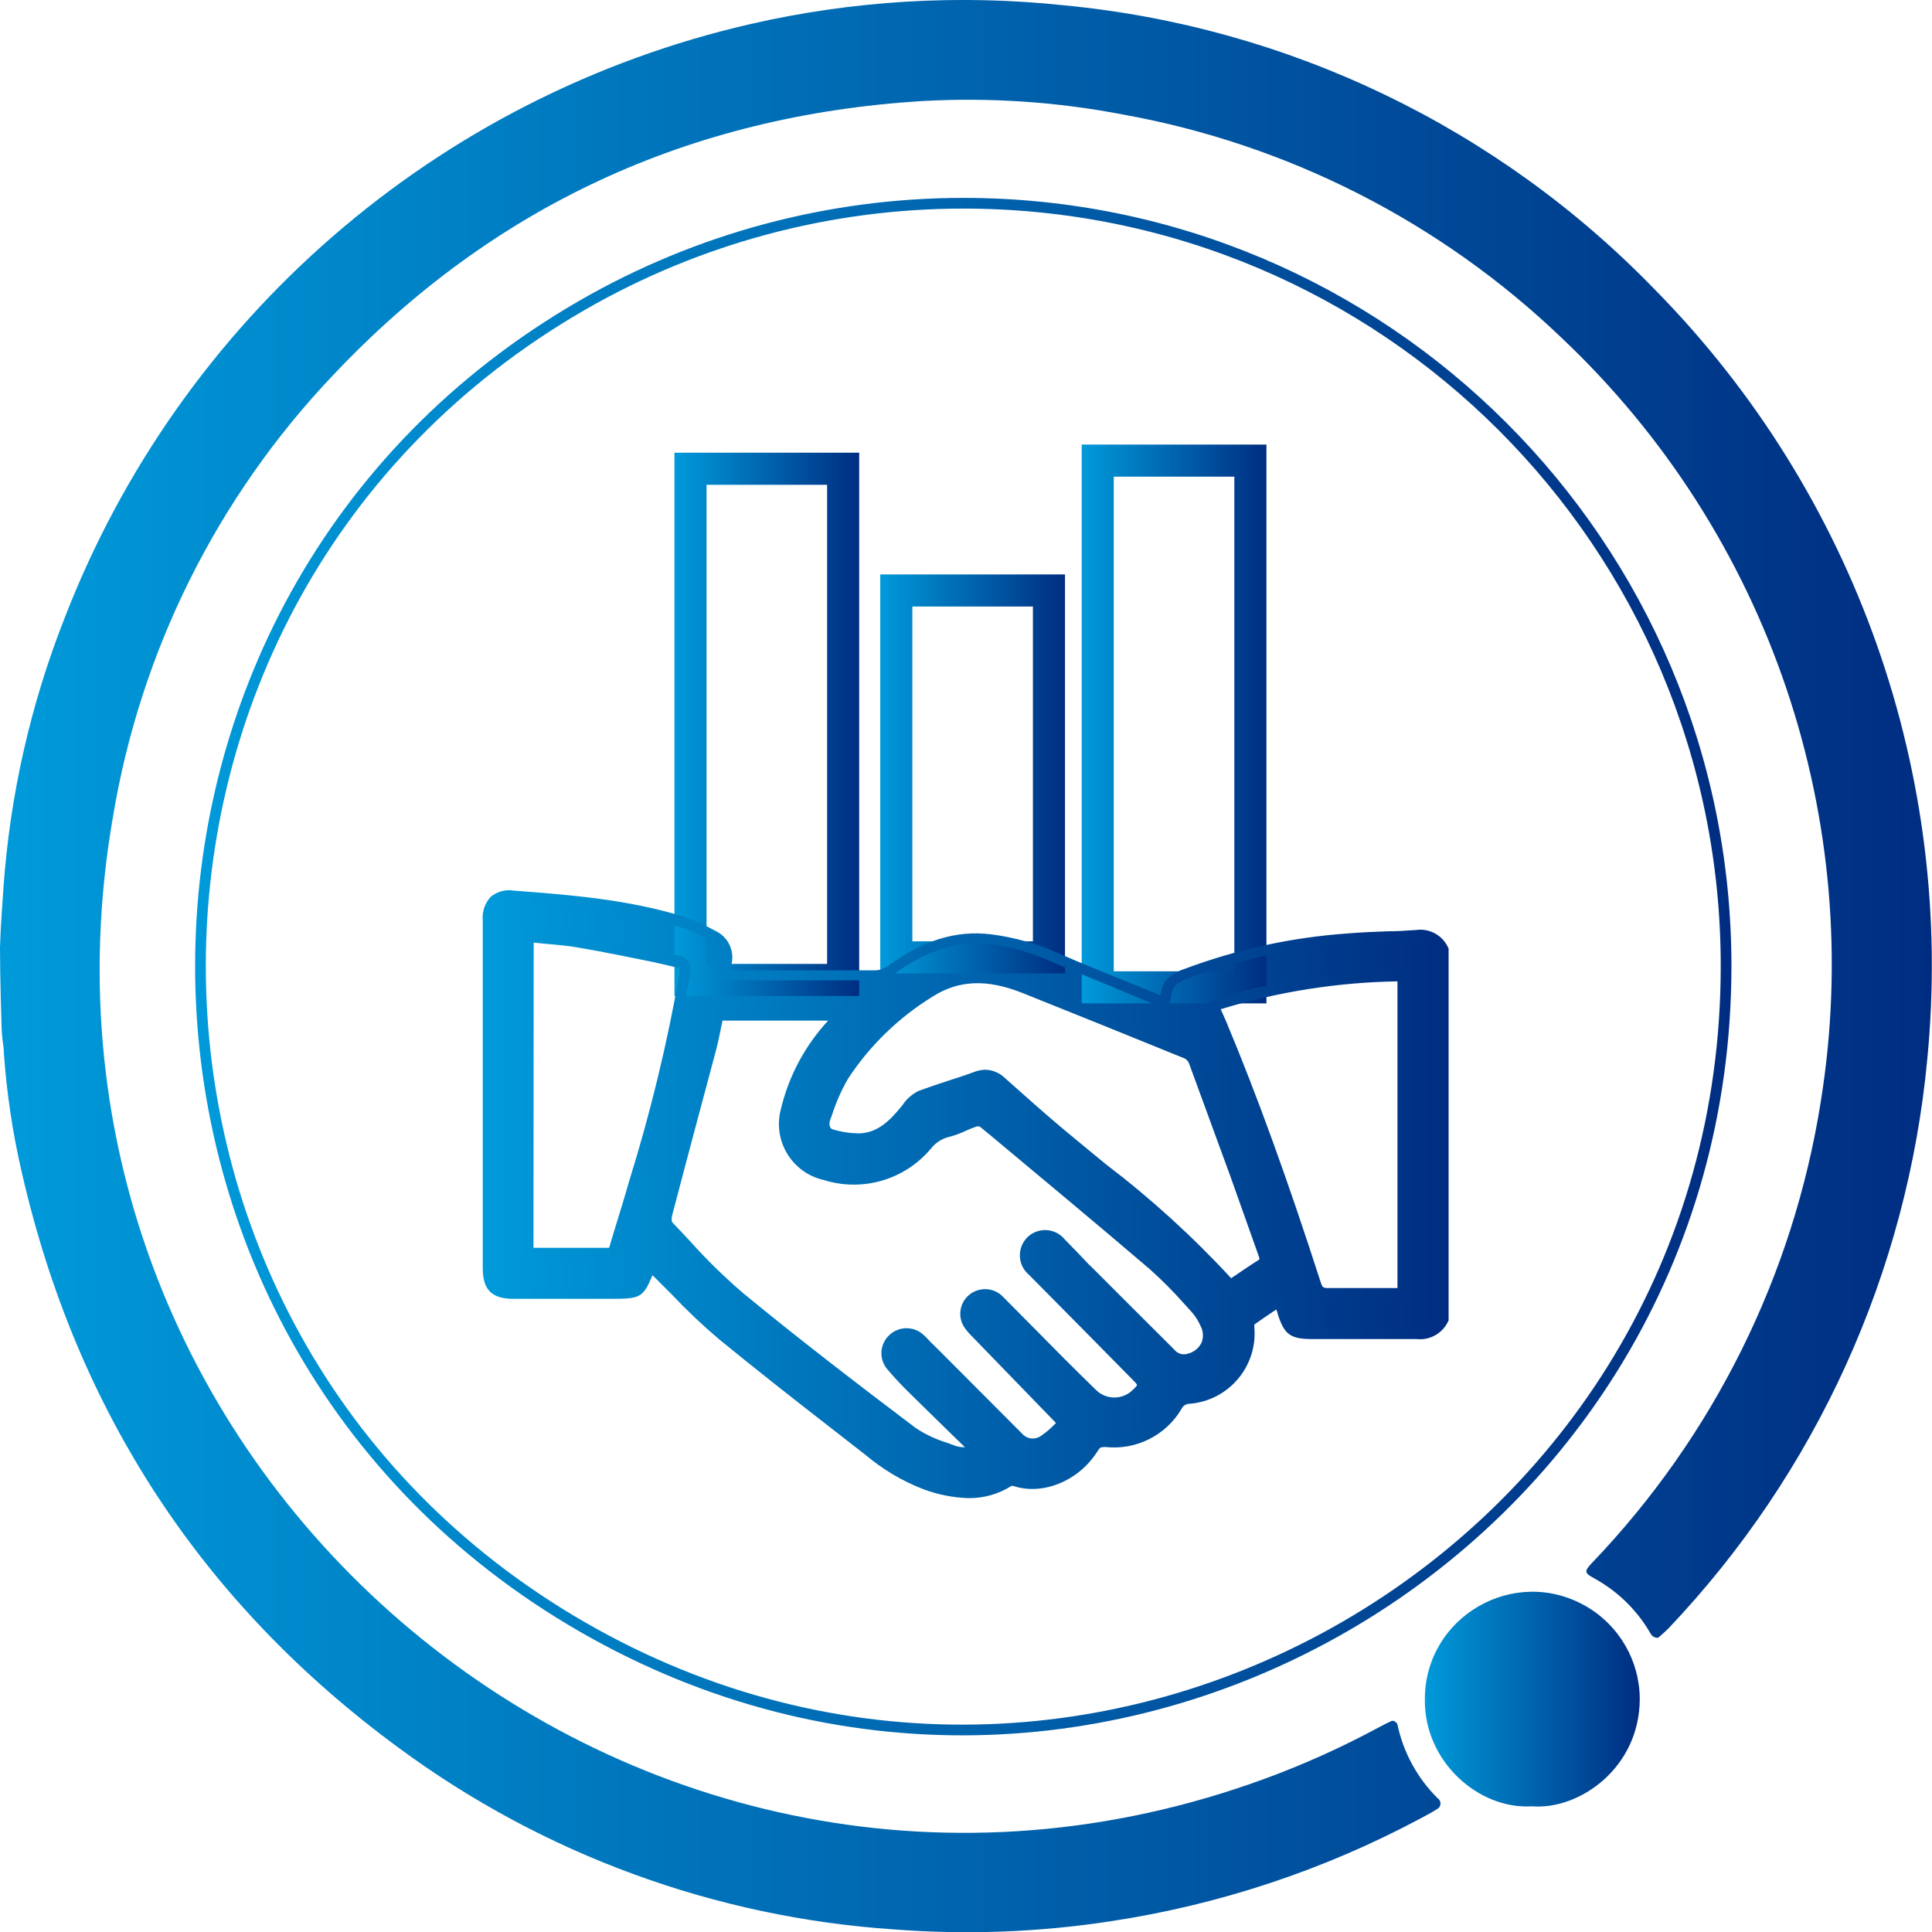 <svg viewBox="0 0 180.61 180.61" xmlns="http://www.w3.org/2000/svg" xmlns:xlink="http://www.w3.org/1999/xlink">
  <defs>
    <style>.cls-1{fill:#fff;}.cls-2{fill:none;stroke-miterlimit:10;stroke:url(#linear-gradient);}.cls-3,.cls-4{fill-rule:evenodd;}.cls-3{fill:url(#linear-gradient-2);}.cls-4{fill:url(#linear-gradient-3);}.cls-5{fill:url(#linear-gradient-4);}.cls-6{fill:url(#linear-gradient-5);}.cls-7{fill:url(#linear-gradient-6);}.cls-8{fill:url(#linear-gradient-7);}.cls-9{fill:url(#linear-gradient-8);}</style>
    <linearGradient id="linear-gradient" x1="18.24" y1="90.3" x2="161.86" y2="90.3" gradientUnits="userSpaceOnUse" gradientTransform="matrix(1, 0, 0, 1, 0, 0)">
      <stop offset="0" stop-color="#009ada"></stop>
      <stop offset="1" stop-color="#002d81"></stop>
    </linearGradient>
    <linearGradient id="linear-gradient-2" x1="0" y1="90.3" x2="180.61" y2="90.3" gradientTransform="matrix(1, 0, 0, 1, 0, 0)" xlink:href="#linear-gradient"></linearGradient>
    <linearGradient id="linear-gradient-3" x1="133.16" y1="158.85" x2="153.25" y2="158.85" gradientTransform="matrix(1, 0, 0, 1, 0, 0)" xlink:href="#linear-gradient"></linearGradient>
    <linearGradient id="linear-gradient-4" x1="45.62" y1="111.64" x2="134.9" y2="111.64" gradientTransform="matrix(1, 0, 0, 1, 0, 0)" xlink:href="#linear-gradient"></linearGradient>
    <linearGradient id="linear-gradient-5" x1="63.05" y1="67.72" x2="80.32" y2="67.72" gradientTransform="matrix(1, 0, 0, 1, 0, 0)" xlink:href="#linear-gradient"></linearGradient>
    <linearGradient id="linear-gradient-6" x1="82.29" y1="72.37" x2="99.56" y2="72.37" gradientTransform="matrix(1, 0, 0, 1, 0, 0)" xlink:href="#linear-gradient"></linearGradient>
    <linearGradient id="linear-gradient-7" x1="101.12" y1="67.68" x2="118.39" y2="67.68" gradientTransform="matrix(1, 0, 0, 1, 0, 0)" xlink:href="#linear-gradient"></linearGradient>
    <linearGradient id="linear-gradient-8" x1="45.12" y1="111.65" x2="135.4" y2="111.65" gradientTransform="matrix(1, 0, 0, 1, 0, 0)" xlink:href="#linear-gradient"></linearGradient>
  </defs>
  <path class="cls-2" d="M 161.36 90.3 C 161.368 145.194 101.948 179.512 54.404 152.071 C 6.86 124.631 6.85 56.013 54.386 28.559 C 65.229 22.297 77.529 19 90.05 19 C 129.432 18.994 161.36 50.918 161.36 90.3"></path>
  <path class="cls-3" d="M 0 88.57 C 0.06 86.38 0.24 84.37 0.33 82.9 C 0.943 74.321 2.855 65.885 6 57.88 C 16.815 29.814 40.873 8.961 70.19 2.24 C 79.764 0.05 89.633 -0.541 99.4 0.49 C 120.431 2.48 140.058 11.921 154.74 27.11 C 173.444 46.125 182.757 72.453 180.17 99 C 178.301 118.94 169.789 137.675 156 152.2 C 155.67 152.54 155.3 152.85 155 153.11 C 154.46 153.11 154.34 152.77 154.19 152.52 C 152.935 150.415 151.135 148.688 148.98 147.52 C 148.11 147.04 148.09 146.88 148.83 146.1 C 160.184 134.249 167.644 119.21 170.21 103 C 174.462 76.659 165.396 49.922 146 31.6 C 134.683 20.759 120.423 13.493 105 10.71 C 98.793 9.514 92.461 9.09 86.15 9.45 C 64.49 10.8 46.07 19.25 31.15 35.06 C 20.296 46.472 13.119 60.881 10.55 76.42 C -0.08 137.861 59.788 187.769 118.312 166.255 C 121.909 164.933 125.407 163.357 128.78 161.54 C 129.21 161.31 129.64 161.09 130.08 160.88 C 130.16 160.87 130.24 160.87 130.32 160.88 C 130.43 160.98 130.61 161.06 130.63 161.18 C 131.181 163.814 132.496 166.228 134.41 168.12 C 134.778 168.37 134.739 168.924 134.34 169.12 C 133.87 169.43 133.34 169.69 132.86 169.96 C 123.775 174.824 113.921 178.092 103.73 179.62 C 97.074 180.634 90.323 180.885 83.61 180.37 C 66.846 179.253 50.754 173.353 37.24 163.37 C 18.87 149.87 7.16 131.92 2.06 109.7 C 1.194 105.991 0.625 102.219 0.36 98.42 C 0.36 97.78 0.21 97.35 0.16 96.32 C 0.14 95.75 0 91.49 0 88.57 Z"></path>
  <path class="cls-4" d="M 143.2 168.86 C 138.25 169.17 133.13 164.7 133.2 158.86 C 133.2 151.127 141.571 146.294 148.268 150.161 C 151.375 151.955 153.29 155.271 153.29 158.86 C 153.26 165.25 147.67 169.22 143.2 168.86 Z"></path>
  <path class="cls-5" d="M 134.9 123.32 C 134.452 124.26 133.453 124.807 132.42 124.68 C 129.16 124.68 125.91 124.68 122.65 124.68 C 120.81 124.68 120.43 124.39 119.88 122.59 C 119.8 122.32 119.69 122.05 119.55 121.59 C 118.61 122.23 117.73 122.8 116.87 123.42 C 116.74 123.52 116.72 123.83 116.73 124.04 C 117.024 127.429 114.501 130.41 111.11 130.68 C 110.628 130.707 110.197 130.989 109.98 131.42 C 108.598 133.724 106.001 135.013 103.33 134.72 C 102.857 134.633 102.385 134.875 102.18 135.31 C 100.56 137.92 97.41 139.24 94.85 138.39 C 94.671 138.314 94.469 138.314 94.29 138.39 C 91.74 139.99 89.14 139.58 86.5 138.68 C 84.573 137.933 82.785 136.868 81.21 135.53 C 76.63 132 72 128.51 67.53 124.81 C 65.27 122.95 63.31 120.73 61.22 118.68 L 60.9 118.39 C 60.851 118.442 60.808 118.499 60.77 118.56 C 59.77 120.92 59.77 120.92 57.24 120.92 L 48 120.92 C 46.24 120.92 45.62 120.3 45.62 118.57 L 45.62 86.05 C 45.62 84.35 46.35 83.63 48.03 83.76 C 53.36 84.17 58.69 84.6 63.83 86.19 C 64.792 86.512 65.722 86.92 66.61 87.41 C 67.653 87.856 68.195 89.013 67.87 90.1 C 67.8 90.4 67.8 90.72 67.75 91.1 C 68.11 91.1 68.42 91.1 68.75 91.1 C 73.11 91.1 77.47 91.1 81.82 91.1 C 82.33 91.091 82.825 90.927 83.24 90.63 C 86.02 88.63 89.02 87.32 92.56 87.63 C 94.719 87.933 96.819 88.56 98.79 89.49 C 101.89 90.79 105.01 92.06 108.12 93.34 C 108.38 93.45 108.66 93.53 108.82 93.58 C 108.911 92.966 109.104 92.371 109.39 91.82 C 109.811 91.388 110.334 91.068 110.91 90.89 C 115.792 89.089 120.908 87.998 126.1 87.65 C 128.21 87.47 130.33 87.46 132.45 87.33 C 133.486 87.171 134.501 87.723 134.93 88.68 L 134.9 123.32 Z M 67.13 94.91 C 66.89 96.02 66.71 97.08 66.43 98.12 C 65.08 103.25 63.69 108.37 62.34 113.5 C 62.224 113.86 62.264 114.251 62.45 114.58 C 64.551 116.948 66.788 119.192 69.15 121.3 C 74.42 125.63 79.84 129.78 85.28 133.9 C 86.478 134.654 87.773 135.239 89.13 135.64 C 89.71 135.776 90.305 135.837 90.9 135.82 L 91.07 135.46 C 89.17 133.62 87.26 131.79 85.38 129.94 C 84.65 129.23 83.95 128.49 83.29 127.72 C 82.611 126.967 82.684 125.803 83.45 125.14 C 84.181 124.5 85.28 124.526 85.98 125.2 C 86.23 125.43 86.46 125.7 86.71 125.95 L 95.18 134.35 C 95.806 135.066 96.878 135.18 97.64 134.61 C 98.282 134.13 98.881 133.595 99.43 133.01 L 91.2 124.53 C 90.972 124.306 90.764 124.061 90.58 123.8 C 89.81 122.611 90.616 121.035 92.031 120.962 C 92.478 120.939 92.919 121.081 93.27 121.36 C 93.551 121.611 93.819 121.879 94.07 122.16 C 96.76 124.85 99.41 127.58 102.14 130.23 C 103.285 131.378 105.145 131.378 106.29 130.23 C 107.02 129.59 107.02 129.31 106.35 128.64 C 103.077 125.307 99.81 122 96.55 118.72 C 95.436 117.808 95.728 116.032 97.075 115.524 C 97.853 115.23 98.731 115.486 99.23 116.15 C 100.11 117.04 100.96 117.96 101.84 118.84 L 109.49 126.48 C 109.915 126.978 110.597 127.171 111.22 126.97 C 112.686 126.635 113.442 125.006 112.75 123.67 C 112.494 123.113 112.157 122.598 111.75 122.14 C 110.528 120.733 109.225 119.398 107.85 118.14 C 102.6 113.65 97.29 109.23 91.98 104.8 C 91.724 104.654 91.417 104.628 91.14 104.73 C 90.347 105.082 89.536 105.393 88.71 105.66 C 87.923 105.843 87.219 106.283 86.71 106.91 C 84.411 109.753 80.613 110.909 77.12 109.83 C 74.384 109.274 72.685 106.526 73.41 103.83 C 74.129 100.835 75.614 98.078 77.72 95.83 L 78.42 95 L 67.13 94.91 Z M 115 120.17 C 116 119.51 116.92 118.86 117.88 118.26 C 118.227 118.092 118.357 117.662 118.16 117.33 C 115.94 111.277 113.727 105.23 111.52 99.19 C 111.391 98.882 111.152 98.632 110.85 98.49 C 105.797 96.43 100.743 94.39 95.69 92.37 C 92.69 91.15 89.69 90.91 86.77 92.78 C 83.575 94.764 80.846 97.414 78.77 100.55 C 78.061 101.821 77.484 103.161 77.05 104.55 C 76.83 105.16 76.89 105.92 77.7 106.12 C 78.555 106.381 79.446 106.505 80.34 106.49 C 82.26 106.37 83.51 105.09 84.64 103.67 C 84.983 103.155 85.451 102.735 86 102.45 C 87.69 101.8 89.45 101.31 91.16 100.69 C 92.009 100.33 92.993 100.533 93.63 101.2 C 95.41 102.81 97.22 104.4 99.07 105.95 C 104.51 110.52 110.33 114.66 115.07 120.17 M 113.46 94.08 C 113.71 94.65 113.95 95.17 114.18 95.71 C 117.51 103.71 120.36 111.85 123.01 120.08 C 123.079 120.669 123.642 121.068 124.22 120.94 C 126.22 120.94 128.22 120.94 130.22 120.94 C 130.52 120.94 130.83 120.94 131.14 120.94 L 131.14 91.28 C 127.31 90.93 117.06 92.55 113.44 94.08 M 49.37 117.17 L 57.31 117.17 C 57.98 114.94 58.67 112.75 59.31 110.55 C 61.284 104.139 62.851 97.609 64 91 C 64.11 90.26 63.88 90 63.26 89.85 C 60.26 89.24 57.26 88.61 54.26 88.08 C 52.64 87.8 50.99 87.72 49.26 87.54 L 49.37 117.17 Z"></path>
  <path class="cls-6" d="M 80.32 93.11 L 63.05 93.11 L 63.05 42.32 L 80.32 42.32 L 80.32 93.11 Z M 66.05 90.11 L 77.32 90.11 L 77.32 45.32 L 66.05 45.32 L 66.05 90.11 Z"></path>
  <path class="cls-7" d="M 99.56 91 L 82.29 91 L 82.29 53.7 L 99.56 53.7 L 99.56 91 Z M 85.29 88 L 96.56 88 L 96.56 56.7 L 85.29 56.7 L 85.29 88 Z"></path>
  <path class="cls-8" d="M 118.39 93.8 L 101.12 93.8 L 101.12 41.56 L 118.39 41.56 L 118.39 93.8 Z M 104.12 90.8 L 115.39 90.8 L 115.39 44.56 L 104.12 44.56 L 104.12 90.8 Z"></path>
  <path class="cls-9" d="M 90.52 140.05 C 89.087 140.003 87.672 139.723 86.33 139.22 C 84.353 138.457 82.518 137.369 80.9 136 L 77.69 133.5 C 74.22 130.81 70.69 128.03 67.21 125.19 C 65.66 123.876 64.185 122.477 62.79 121 L 61 119.21 C 60.13 121.31 59.81 121.42 57.2 121.42 L 48 121.42 C 46 121.42 45.13 120.59 45.13 118.57 C 45.13 107.73 45.13 96.89 45.13 86.05 C 45.053 85.237 45.326 84.43 45.88 83.83 C 46.494 83.333 47.292 83.126 48.07 83.26 C 53.3 83.66 58.72 84.08 63.98 85.71 C 64.967 86.06 65.924 86.491 66.84 87 C 68.076 87.557 68.722 88.933 68.36 90.24 C 68.329 90.395 68.309 90.552 68.3 90.71 L 71.3 90.71 C 74.81 90.71 78.3 90.71 81.82 90.71 C 82.224 90.698 82.617 90.569 82.95 90.34 C 86.26 87.92 89.33 86.95 92.61 87.34 C 94.818 87.617 96.972 88.224 99 89.14 C 101.28 90.14 103.57 91.04 105.87 91.98 L 108.32 92.98 L 108.48 93.04 C 108.542 92.547 108.717 92.075 108.99 91.66 C 109.466 91.155 110.066 90.783 110.73 90.58 C 115.633 88.743 120.777 87.625 126 87.26 C 127.25 87.15 128.52 87.11 129.74 87.06 C 130.62 87.06 131.49 87 132.37 86.94 C 133.621 86.758 134.842 87.422 135.37 88.57 L 135.42 88.67 L 135.42 123.44 L 135.37 123.54 C 134.84 124.658 133.659 125.316 132.43 125.18 C 130.13 125.18 127.833 125.18 125.54 125.18 L 122.67 125.18 C 120.61 125.18 120.03 124.75 119.42 122.74 C 119.42 122.63 119.35 122.53 119.31 122.42 L 119.14 122.53 C 118.49 122.97 117.87 123.38 117.26 123.82 C 117.26 123.82 117.26 123.96 117.26 124.07 C 117.583 127.73 114.854 130.949 111.19 131.23 C 110.863 131.235 110.57 131.43 110.44 131.73 C 108.97 134.203 106.189 135.588 103.33 135.27 C 102.9 135.27 102.82 135.32 102.63 135.62 C 100.9 138.42 97.5 139.84 94.72 138.91 C 94.664 138.9 94.606 138.9 94.55 138.91 C 93.347 139.676 91.946 140.072 90.52 140.05 Z M 60.8 117.75 L 61.33 118.11 L 61.56 118.32 C 62.22 118.97 62.87 119.63 63.51 120.32 C 64.882 121.77 66.327 123.148 67.84 124.45 C 71.27 127.28 74.84 130.06 78.3 132.74 L 81.51 135.24 C 83.044 136.541 84.784 137.575 86.66 138.3 C 89 139.11 91.52 139.64 94.02 138.06 C 94.328 137.896 94.69 137.867 95.02 137.98 C 97.657 138.646 100.415 137.478 101.77 135.12 C 102.076 134.534 102.715 134.202 103.37 134.29 C 105.863 134.575 108.292 133.374 109.58 131.22 C 109.866 130.648 110.432 130.268 111.07 130.22 C 114.2 129.971 116.527 127.218 116.25 124.09 C 116.202 123.72 116.332 123.349 116.6 123.09 C 117.24 122.62 117.9 122.18 118.6 121.72 L 119.85 120.88 L 120.2 121.88 C 120.28 122.1 120.34 122.28 120.4 122.47 C 120.88 124.05 121.07 124.2 122.69 124.2 L 125.55 124.2 C 127.857 124.2 130.16 124.2 132.46 124.2 C 133.272 124.329 134.076 123.927 134.46 123.2 L 134.46 88.91 C 134.096 88.163 133.276 87.754 132.46 87.91 C 131.58 87.91 130.69 88 129.81 88.03 C 128.6 88.03 127.34 88.12 126.12 88.23 C 120.991 88.569 115.938 89.65 111.12 91.44 C 110.633 91.595 110.186 91.854 109.81 92.2 C 109.636 92.509 109.524 92.848 109.48 93.2 C 109.44 93.413 109.39 93.623 109.33 93.83 L 109.19 94.33 L 108.54 94.11 C 108.37 94.05 108.16 93.99 107.96 93.9 L 105.51 92.9 C 103.21 91.9 100.91 91.01 98.63 90.05 C 96.701 89.147 94.649 88.534 92.54 88.23 C 89.54 87.92 86.67 88.82 83.54 91.09 C 83.038 91.441 82.443 91.636 81.83 91.65 C 78.32 91.65 74.83 91.65 71.3 91.65 L 68.72 91.65 L 68.07 91.65 L 67.19 91.65 L 67.29 90.73 C 67.303 90.491 67.333 90.254 67.38 90.02 C 67.651 89.155 67.217 88.227 66.38 87.88 C 65.516 87.41 64.612 87.015 63.68 86.7 C 58.53 85.1 53.17 84.7 47.99 84.29 C 47.491 84.185 46.971 84.298 46.56 84.6 C 46.225 85.016 46.07 85.549 46.13 86.08 C 46.13 96.92 46.13 107.76 46.13 118.6 C 46.13 120.05 46.53 120.45 48 120.45 L 57.24 120.45 C 59.48 120.45 59.48 120.45 60.31 118.45 C 60.346 118.365 60.396 118.287 60.46 118.22 L 60.8 117.75 Z M 91.21 136.35 L 90.86 136.35 C 90.683 136.34 90.507 136.34 90.33 136.35 C 89.866 136.367 89.402 136.302 88.96 136.16 L 88.18 135.87 C 87.048 135.508 85.976 134.979 85 134.3 C 80.06 130.56 74.33 126.19 68.85 121.69 C 67.052 120.136 65.359 118.466 63.78 116.69 C 63.22 116.1 62.67 115.5 62.11 114.92 C 61.796 114.467 61.711 113.894 61.88 113.37 C 62.627 110.457 63.39 107.563 64.17 104.69 C 64.76 102.45 65.36 100.22 65.95 97.99 C 66.13 97.29 66.28 96.58 66.43 95.85 C 66.5 95.51 66.57 95.16 66.65 94.85 L 66.73 94.45 L 79.54 94.45 L 78.13 96.1 C 76.085 98.301 74.638 100.99 73.93 103.91 C 73.219 106.364 74.771 108.898 77.28 109.38 C 80.591 110.409 84.195 109.311 86.37 106.61 C 86.947 105.915 87.732 105.424 88.61 105.21 C 89.081 105.086 89.54 104.919 89.98 104.71 C 90.306 104.557 90.64 104.42 90.98 104.3 C 91.42 104.14 91.911 104.199 92.3 104.46 L 93.3 105.28 C 98.2 109.36 103.3 113.58 108.2 117.8 C 109.33 118.801 110.399 119.87 111.4 121 L 112.13 121.78 C 112.567 122.276 112.93 122.831 113.21 123.43 C 113.583 124.186 113.605 125.067 113.27 125.84 C 112.893 126.621 112.197 127.201 111.36 127.43 C 110.559 127.675 109.689 127.433 109.13 126.81 C 107.84 125.51 106.54 124.22 105.24 122.92 C 103.94 121.62 102.74 120.43 101.49 119.17 C 101.02 118.7 100.55 118.17 100.09 117.74 C 99.63 117.31 99.28 116.9 98.87 116.49 C 98.14 115.75 97.36 115.65 96.75 116.27 C 96.159 116.867 96.234 117.85 96.91 118.35 C 100.17 121.683 103.437 124.99 106.71 128.27 C 107.071 128.558 107.299 128.98 107.34 129.44 C 107.272 129.908 107.011 130.325 106.62 130.59 C 105.283 131.916 103.127 131.916 101.79 130.59 C 99.79 128.69 97.9 126.73 96.01 124.82 L 93.72 122.51 L 93.46 122.24 C 93.309 122.062 93.141 121.898 92.96 121.75 C 92.456 121.321 91.714 121.321 91.21 121.75 C 90.711 122.19 90.621 122.934 91 123.48 C 91.16 123.716 91.344 123.934 91.55 124.13 L 100.15 132.99 L 99.77 133.34 L 99.26 133.83 C 98.856 134.267 98.407 134.659 97.92 135 C 96.953 135.688 95.626 135.551 94.82 134.68 L 87 126.9 L 86.39 126.3 L 86.09 125.99 C 85.961 125.843 85.824 125.703 85.68 125.57 C 85.171 125.067 84.361 125.041 83.82 125.51 C 83.257 125.997 83.208 126.852 83.71 127.4 C 84.32 128.11 84.99 128.82 85.77 129.59 C 87.1 130.9 88.45 132.2 89.77 133.5 L 91.68 135.34 L 91.21 136.35 Z M 67.54 95.41 C 67.49 95.63 67.45 95.84 67.41 96.05 C 67.26 96.8 67.11 97.53 66.92 98.24 C 66.327 100.48 65.73 102.713 65.13 104.94 C 64.36 107.84 63.59 110.73 62.83 113.63 C 62.774 113.833 62.774 114.047 62.83 114.25 C 63.38 114.82 63.94 115.42 64.5 116.02 C 66.056 117.76 67.726 119.394 69.5 120.91 C 74.96 125.41 80.68 129.77 85.61 133.5 C 86.518 134.1 87.508 134.565 88.55 134.88 L 89.34 135.17 C 89.621 135.259 89.915 135.299 90.21 135.29 L 89.1 134.22 L 85.1 130.3 C 84.3 129.52 83.61 128.78 82.98 128.04 C 82.129 127.083 82.218 125.616 83.18 124.77 C 84.096 123.943 85.496 123.97 86.38 124.83 C 86.55 124.98 86.7 125.14 86.85 125.3 C 86.938 125.402 87.032 125.498 87.13 125.59 L 87.74 126.19 L 95.53 134 C 95.992 134.549 96.806 134.633 97.37 134.19 C 97.798 133.9 98.194 133.565 98.55 133.19 L 98.72 133.03 L 90.84 124.9 C 90.59 124.654 90.362 124.386 90.16 124.1 C 89.519 123.146 89.681 121.864 90.54 121.1 C 91.389 120.351 92.652 120.317 93.54 121.02 C 93.746 121.203 93.943 121.397 94.13 121.6 L 94.38 121.85 L 96.68 124.17 C 98.55 126.07 100.49 128.03 102.44 129.92 C 103.395 130.886 104.955 130.886 105.91 129.92 C 106.25 129.61 106.29 129.5 106.29 129.49 C 106.29 129.48 106.29 129.37 105.95 129.05 C 102.67 125.717 99.403 122.41 96.15 119.13 C 94.78 117.936 95.216 115.708 96.935 115.118 C 97.87 114.798 98.906 115.094 99.53 115.86 C 99.95 116.28 100.35 116.7 100.76 117.12 C 101.17 117.54 101.68 118.12 102.15 118.55 C 103.39 119.8 104.65 121.05 105.9 122.3 L 109.79 126.18 C 110.085 126.551 110.58 126.699 111.03 126.55 C 111.582 126.42 112.05 126.055 112.31 125.55 C 112.52 125.046 112.498 124.476 112.25 123.99 C 112.026 123.479 111.722 123.006 111.35 122.59 L 110.62 121.79 C 109.638 120.684 108.593 119.636 107.49 118.65 C 102.56 114.44 97.49 110.22 92.6 106.14 L 91.6 105.32 C 91.485 105.29 91.365 105.29 91.25 105.32 C 90.93 105.43 90.62 105.57 90.31 105.7 C 89.813 105.939 89.294 106.13 88.76 106.27 C 88.08 106.429 87.474 106.813 87.04 107.36 C 84.601 110.287 80.635 111.453 77 110.31 C 74.026 109.636 72.209 106.625 73 103.68 C 73.737 100.589 75.259 97.74 77.42 95.41 L 67.54 95.41 Z M 124.13 121.41 C 123.358 121.486 122.656 120.961 122.51 120.2 C 119.41 110.58 116.6 102.85 113.68 95.87 C 113.53 95.51 113.37 95.15 113.21 94.78 L 112.77 93.78 L 113.24 93.59 C 116.89 92.05 127.29 90.4 131.17 90.75 L 131.63 90.75 L 131.63 121.28 L 130.86 121.28 C 130.52 121.28 130.187 121.28 129.86 121.28 L 128.33 121.28 C 126.97 121.28 125.59 121.28 124.23 121.28 L 124.13 121.41 Z M 114.13 94.32 L 114.13 94.37 L 114.62 95.48 C 117.55 102.48 120.36 110.25 123.47 119.89 C 123.62 120.36 123.7 120.42 124.19 120.41 C 125.57 120.41 126.95 120.41 128.33 120.41 L 130.22 120.41 L 130.64 120.41 L 130.64 91.74 C 125.032 91.833 119.464 92.711 114.1 94.35 L 114.13 94.32 Z M 114.98 120.81 L 114.69 120.47 C 111.088 116.491 107.12 112.859 102.84 109.62 C 101.48 108.52 100.12 107.43 98.84 106.31 C 97.15 104.89 95.37 103.31 93.38 101.54 C 92.879 100.974 92.064 100.807 91.38 101.13 C 90.62 101.41 89.86 101.66 89.09 101.9 C 88.09 102.21 87.17 102.53 86.23 102.9 C 85.782 103.139 85.398 103.482 85.11 103.9 C 84.01 105.28 82.65 106.77 80.45 106.9 C 79.506 106.916 78.565 106.788 77.66 106.52 C 77.234 106.446 76.865 106.181 76.66 105.8 C 76.448 105.319 76.448 104.771 76.66 104.29 L 76.83 103.84 C 77.233 102.586 77.769 101.379 78.43 100.24 C 80.54 97.037 83.321 94.331 86.58 92.31 C 89.27 90.55 92.34 90.41 95.96 91.86 C 101.013 93.86 106.067 95.897 111.12 97.97 C 111.552 98.167 111.89 98.526 112.06 98.97 C 113.36 102.48 114.64 105.97 115.93 109.52 C 116.85 112.053 117.777 114.58 118.71 117.1 C 118.985 117.656 118.773 118.33 118.23 118.63 C 117.54 119.06 116.88 119.51 116.23 119.97 L 114.98 120.81 Z M 92.08 100 C 92.789 100.015 93.466 100.301 93.97 100.8 C 95.97 102.59 97.72 104.14 99.4 105.55 C 100.73 106.67 102.08 107.76 103.4 108.85 C 107.599 112.049 111.511 115.61 115.09 119.49 L 115.56 119.18 C 116.25 118.71 116.92 118.25 117.61 117.82 C 117.659 117.787 117.706 117.75 117.75 117.71 C 117.734 117.632 117.714 117.556 117.69 117.48 L 115 109.91 C 113.72 106.403 112.433 102.89 111.14 99.37 C 111.06 99.191 110.923 99.043 110.75 98.95 C 105.71 96.897 100.657 94.857 95.59 92.83 C 92.25 91.5 89.59 91.61 87.13 93.2 C 83.993 95.139 81.317 97.74 79.29 100.82 C 78.664 101.898 78.158 103.042 77.78 104.23 L 77.61 104.69 C 77.52 104.911 77.52 105.159 77.61 105.38 C 77.676 105.5 77.794 105.582 77.93 105.6 C 78.738 105.839 79.577 105.957 80.42 105.95 C 82.03 105.85 83.12 104.87 84.36 103.32 C 84.729 102.761 85.235 102.307 85.83 102 C 86.83 101.63 87.83 101.3 88.74 101 C 89.5 100.76 90.25 100.51 91 100.24 C 91.343 100.096 91.709 100.015 92.08 100 Z M 57.68 117.65 L 48.87 117.65 L 48.87 87 L 49.43 87 C 49.95 87.06 50.43 87.11 51 87.15 C 52.12 87.25 53.29 87.35 54.41 87.55 C 56.69 87.95 58.99 88.42 61.22 88.88 L 63.38 89.32 C 64.224 89.393 64.778 90.236 64.51 91.04 C 63.345 97.659 61.765 104.199 59.78 110.62 C 59.34 112.15 58.88 113.62 58.41 115.2 L 57.68 117.65 Z M 49.87 116.65 L 56.94 116.65 L 57.45 114.96 C 57.92 113.43 58.38 111.96 58.82 110.4 C 60.802 104.041 62.371 97.561 63.52 91 C 63.6 90.5 63.52 90.48 63.18 90.42 L 61 89.92 C 58.78 89.47 56.49 89 54.22 88.61 C 53.14 88.41 52.04 88.32 50.89 88.22 L 49.89 88.12 L 49.87 116.65 Z"></path>
</svg>